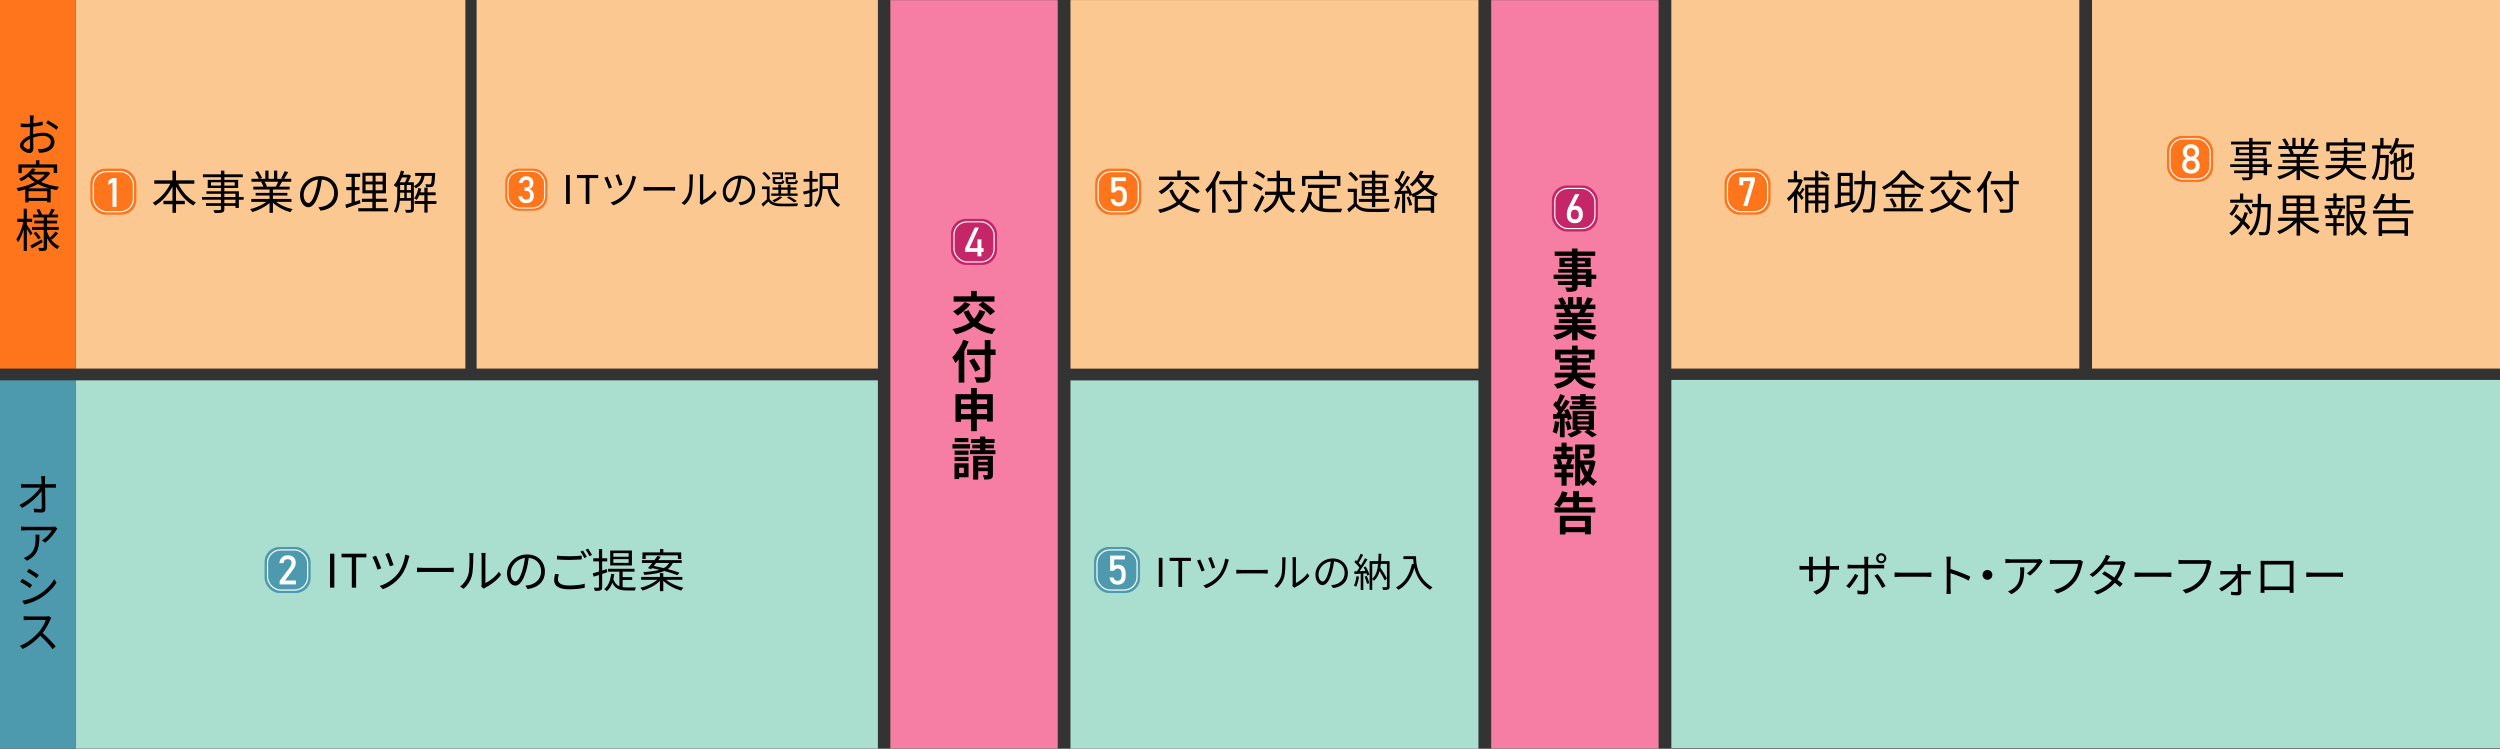 <?xml version="1.0" encoding="UTF-8"?>
<svg id="_レイヤー_1" data-name="レイヤー 1" xmlns="http://www.w3.org/2000/svg" viewBox="0 0 757.453 226.85">
  <rect x="0" y="0" width="757.453" height="226.85" fill="#333333" stroke="none"/>
  <defs>
    <style>
      .cls-1 {
        stroke-width: .327px;
      }

      .cls-1, .cls-2 {
        fill: none;
        stroke: #fff;
        stroke-miterlimit: 10;
      }

      .cls-3 {
        fill: #4d9aaf;
      }

      .cls-3, .cls-4, .cls-5, .cls-6, .cls-7, .cls-8, .cls-9, .cls-10 {
        stroke-width: 0px;
      }

      .cls-4 {
        fill: #000;
      }

      .cls-5 {
        fill: #f67ea4;
      }

      .cls-6 {
        fill: #c42668;
      }

      .cls-7 {
        fill: #fcc891;
      }

      .cls-8 {
        fill: #fe751c;
      }

      .cls-2 {
        stroke-width: .357px;
      }

      .cls-9 {
        fill: #aadecf;
      }

      .cls-10 {
        fill: #fff;
      }
    </style>
  </defs>
  <rect class="cls-9" x="22.902" y="115.24" width="243.085" height="111.59"/>
  <rect class="cls-7" x="22.902" width="118.102" height="111.671"/>
  <rect class="cls-3" y="115.24" width="22.902" height="111.59"/>
  <g>
    <path class="cls-4" d="M13.626,145.396c0,.322.014.77.028,1.316h2.129c.35,0,.882-.042,1.163-.084v1.148c-.336-.014-.798-.028-1.121-.028h-2.157c.028,2.045.07,4.735.084,6.443.014.714-.406,1.107-1.247,1.107-.7,0-1.499-.042-2.171-.084l-.098-1.135c.658.098,1.415.154,1.933.154.364,0,.49-.154.49-.532,0-1.079-.014-3.096-.042-4.917-1.135,1.611-3.502,3.796-5.925,5.099l-.798-.896c2.759-1.345,5.183-3.6,6.261-5.239h-4.482c-.476,0-.854.014-1.274.042v-1.163c.392.056.826.084,1.247.084h4.944c-.014-.546-.028-1.008-.042-1.316-.042-.519-.07-.841-.126-1.135h1.275c-.042.378-.07.756-.07,1.135Z"/>
    <path class="cls-4" d="M17.016,160.67c-.546.924-1.835,2.689-3.376,3.754l-.911-.729c1.247-.729,2.521-2.185,2.956-3.025h-7.732c-.504,0-1.009.028-1.541.07v-1.233c.477.056,1.037.112,1.541.112h7.816c.267,0,.757-.042.939-.084l.686.658c-.112.126-.28.322-.378.477ZM8.163,169.887l-.995-.827c.378-.126.854-.35,1.219-.602,2.115-1.303,2.396-3.222,2.396-5.491,0-.322-.014-.63-.056-.98h1.219c0,3.684-.322,6.177-3.782,7.9Z"/>
    <path class="cls-4" d="M9.732,177.191l-.644.967c-.672-.49-2.144-1.442-2.97-1.863l.616-.938c.812.448,2.409,1.415,2.998,1.835ZM11.301,180.441c2.255-1.288,4.034-3.054,5.141-4.973l.672,1.106c-1.176,1.835-3.067,3.586-5.239,4.875-1.373.799-3.25,1.442-4.51,1.695l-.63-1.121c1.499-.252,3.194-.799,4.566-1.583ZM11.749,174.208l-.658.953c-.658-.49-2.129-1.485-2.928-1.934l.616-.924c.812.448,2.368,1.484,2.97,1.904Z"/>
    <path class="cls-4" d="M15.209,187.802c-.476,1.177-1.345,2.787-2.297,4.006,1.429,1.205,3.096,2.97,3.979,4.034l-.953.826c-.911-1.19-2.367-2.773-3.74-4.048-1.471,1.583-3.306,3.082-5.323,3.992l-.854-.925c2.185-.84,4.188-2.479,5.603-4.034.924-1.051,1.905-2.675,2.255-3.81h-5.337c-.49,0-1.219.056-1.373.069v-1.219c.182.028.953.085,1.373.085h5.281c.448,0,.798-.042,1.022-.112l.687.532c-.084.112-.252.42-.322.603Z"/>
  </g>
  <g>
    <path class="cls-4" d="M53.977,55.667c1.163,2.395,3.18,4.623,5.379,5.687-.252.21-.616.616-.77.911-2.115-1.163-3.992-3.292-5.253-5.715v4.287h2.662v1.036h-2.662v2.605h-1.079v-2.605h-2.731v-1.036h2.731v-4.287c-1.289,2.423-3.18,4.539-5.239,5.729-.154-.252-.504-.644-.743-.84,2.129-1.106,4.161-3.376,5.337-5.771h-4.86v-1.037h5.505v-2.928h1.079v2.928h5.547v1.037h-4.903Z"/>
    <path class="cls-4" d="M73.818,60.514h-1.443v2.479h-1.037v-.63h-3.362v.967c0,.645-.196.882-.616,1.037-.434.154-1.163.168-2.325.168-.056-.266-.224-.645-.364-.882.84.028,1.681.014,1.919.014.266-.014.35-.098.35-.336v-.967h-4.524v-.798h4.524v-1.05h-5.729v-.827h5.729v-.98h-4.398v-.771h4.398v-.98h-4.006v-2.465h4.006v-.812h-5.463v-.854h5.463v-1.121h1.037v1.121h5.575v.854h-5.575v.812h4.174v2.465h-4.174v.98h4.398v1.751h1.443v.827ZM66.94,56.227v-1.008h-3.012v1.008h3.012ZM67.977,55.219v1.008h3.138v-1.008h-3.138ZM67.977,59.687h3.362v-.98h-3.362v.98ZM71.339,60.514h-3.362v1.05h3.362v-1.05Z"/>
    <path class="cls-4" d="M83.657,61.158c1.275,1.009,3.208,1.835,5.001,2.213-.238.224-.561.63-.701.924-1.877-.532-3.922-1.583-5.267-2.872v3.054h-1.022v-2.983c-1.345,1.219-3.39,2.227-5.225,2.759-.14-.266-.448-.658-.672-.882,1.737-.392,3.684-1.233,4.945-2.213h-4.581v-.882h5.533v-1.037h-4.216v-.798h4.216v-1.022h-4.917v-.854h3.054c-.126-.42-.406-.98-.687-1.401l.491-.098h-3.418v-.896h2.227c-.196-.56-.687-1.4-1.106-2.031l.882-.294c.476.63.98,1.499,1.191,2.059l-.715.266h1.723v-2.479h.966v2.479h1.667v-2.479h.98v2.479h1.695l-.519-.168c.364-.588.812-1.499,1.064-2.129l1.065.28c-.393.714-.841,1.485-1.233,2.017h2.171v.896h-2.802c-.28.532-.588,1.079-.868,1.499h3.18v.854h-5.071v1.022h4.384v.798h-4.384v1.037h5.617v.882h-4.651ZM80.169,55.064c.294.435.588,1.022.7,1.401l-.448.098h3.292l-.14-.042c.238-.406.519-.98.714-1.457h-4.118Z"/>
    <path class="cls-4" d="M97.139,63.847l-.658-1.037c.448-.042.882-.112,1.205-.182,1.793-.406,3.558-1.737,3.558-4.161,0-2.115-1.359-3.866-3.74-4.062-.182,1.303-.448,2.731-.84,4.034-.854,2.886-1.961,4.356-3.264,4.356-1.247,0-2.494-1.429-2.494-3.74,0-3.04,2.704-5.701,6.122-5.701,3.278,0,5.365,2.312,5.365,5.155,0,2.942-1.933,4.903-5.253,5.337ZM93.441,61.508c.658,0,1.401-.938,2.115-3.306.35-1.163.63-2.493.784-3.782-2.689.336-4.342,2.633-4.342,4.538,0,1.765.812,2.549,1.443,2.549Z"/>
    <path class="cls-4" d="M109.22,61.592c-1.499.504-3.096,1.05-4.342,1.457l-.238-1.05c.518-.154,1.163-.351,1.877-.588v-3.782h-1.583v-.966h1.583v-3.04h-1.737v-.98h4.342v.98h-1.611v3.04h1.401v.966h-1.401v3.474l1.527-.504.182.995ZM117.582,63.077v.952h-9.021v-.952h4.258v-1.919h-3.18v-.952h3.18v-1.639h-3.011v-6.233h7.116v6.233h-3.054v1.639h3.264v.952h-3.264v1.919h3.712ZM110.76,55.009h2.129v-1.765h-2.129v1.765ZM110.76,57.656h2.129v-1.779h-2.129v1.779ZM115.929,53.244h-2.143v1.765h2.143v-1.765ZM115.929,55.877h-2.143v1.779h2.143v-1.779Z"/>
    <path class="cls-4" d="M128.64,53.286c-.294,1.653-.966,2.998-2.689,3.782-.112-.224-.364-.533-.56-.701v6.976c0,.504-.112.798-.477.952-.35.154-.91.168-1.877.168-.042-.238-.196-.645-.336-.883.729.028,1.358.028,1.541.014.196-.014.266-.07.266-.252v-2.521h-3.361c-.126,1.303-.42,2.675-1.079,3.684-.14-.154-.533-.378-.743-.477.938-1.471,1.037-3.544,1.037-5.113v-2.549c-.098.14-.196.266-.294.378-.154-.168-.561-.49-.785-.63.995-1.064,1.765-2.718,2.185-4.426l.967.21c-.098.35-.21.7-.322,1.037h1.639l.154-.042.616.392c-.238.616-.56,1.331-.882,1.933h1.751v1.135c1.471-.645,2.031-1.751,2.297-3.068h-1.891v-.882h6.051s0,.266-.014.392c-.112,2.311-.224,3.208-.532,3.544-.182.224-.392.322-.756.35-.294.028-.869.014-1.443-.014-.028-.266-.112-.63-.238-.868.546.056,1.065.056,1.261.056.182.014.294,0,.392-.126.154-.182.28-.826.364-2.451h-2.241ZM121.804,53.762c-.224.519-.448,1.009-.701,1.457h1.611c.21-.42.448-.967.617-1.457h-1.527ZM121.23,58.917c0,.336,0,.714-.028,1.093h1.289v-1.639h-1.261v.546ZM121.23,57.586h1.261v-1.541h-1.261v1.541ZM123.247,57.586h1.26v-1.541h-1.26v1.541ZM124.507,60.009v-1.639h-1.26v1.639h1.26ZM132.225,61.788h-2.661v2.62h-.995v-2.62h-2.941v-.896h2.941v-1.723h-1.555c-.21.518-.462.994-.729,1.373-.168-.126-.574-.322-.812-.434.616-.798,1.037-1.947,1.289-3.138l.882.182c-.084.378-.182.756-.294,1.121h1.219v-1.429h.995v1.429h2.423v.896h-2.423v1.723h2.661v.896Z"/>
  </g>
  <g>
    <rect class="cls-8" x="27.368" y="51.093" width="13.949" height="13.949" rx="4.509" ry="4.509"/>
    <rect class="cls-2" x="28.264" y="51.99" width="12.155" height="12.155" rx="3.929" ry="3.929"/>
    <path class="cls-10" d="M35.305,53.927v8.727h-1.224v-7.395l-1.243.762v-1.266l1.243-.829h1.224Z"/>
  </g>
  <rect class="cls-8" width="22.902" height="111.671"/>
  <g>
    <path class="cls-4" d="M10.25,34.955c-.042.238-.07.616-.098.938-.014.322-.028.854-.056,1.457,1.009-.126,2.031-.322,2.815-.546l.028,1.093c-.799.196-1.863.378-2.872.49-.014.644-.028,1.303-.028,1.849v.462c1.037-.322,2.115-.49,3.012-.49,2.017,0,3.46,1.093,3.46,2.731,0,1.653-1.051,2.731-2.941,3.18-.603.14-1.219.168-1.695.182l-.392-1.106c.519,0,1.106,0,1.611-.098,1.205-.252,2.297-.882,2.297-2.143,0-1.163-1.051-1.793-2.354-1.793-1.036,0-1.989.196-2.983.532.028,1.163.056,2.381.056,2.983,0,1.275-.477,1.681-1.219,1.681-1.079,0-2.857-1.051-2.857-2.283,0-1.135,1.429-2.339,3.011-3.012v-.771c0-.56,0-1.19.014-1.793-.378.028-.729.042-1.022.042-.785,0-1.289-.028-1.751-.07l-.028-1.079c.756.098,1.247.112,1.751.112.322,0,.672-.014,1.064-.042,0-.714.014-1.289.014-1.541,0-.28-.028-.743-.07-.967h1.233ZM8.611,45.181c.322,0,.49-.21.49-.658,0-.504-.028-1.429-.042-2.438-1.106.532-1.947,1.317-1.947,1.933,0,.603.98,1.163,1.499,1.163ZM14.509,36.468c.98.504,2.479,1.443,3.138,2.003l-.561.882c-.687-.645-2.213-1.583-3.082-2.059l.504-.827Z"/>
    <path class="cls-4" d="M15.223,52.443c-.672,1.037-1.639,1.933-2.76,2.689,1.569.728,3.46,1.219,5.435,1.471-.238.252-.518.687-.658.995-.645-.098-1.275-.224-1.891-.378v4.09h-1.051v-.448h-5.659v.462h-.995v-3.964c-.714.224-1.429.406-2.129.56-.098-.266-.322-.686-.518-.91,1.877-.336,3.852-.967,5.533-1.835-.714-.477-1.358-1.022-1.891-1.639-.63.504-1.359.967-2.186,1.373-.154-.238-.462-.575-.7-.743,1.919-.854,3.278-2.073,3.978-3.151l1.121.21c-.196.28-.406.56-.644.826h4.132l.182-.042.701.435ZM6.58,52.429h-.995v-2.62h5.309v-1.247h1.051v1.247h5.365v2.62h-1.037v-1.653H6.58v1.653ZM14.775,57.065c-1.191-.336-2.297-.771-3.292-1.317-.924.518-1.919.953-2.941,1.317h6.233ZM14.298,59.965v-2.031h-5.659v2.031h5.659ZM9.368,52.933c.546.644,1.275,1.205,2.129,1.695.84-.518,1.569-1.106,2.129-1.751h-4.216l-.042.056Z"/>
    <path class="cls-4" d="M9.242,71.373c-.196-.448-.687-1.316-1.106-2.017v6.668h-.953v-6.542c-.462,1.527-1.064,2.998-1.709,3.908-.112-.266-.364-.658-.532-.896.869-1.163,1.723-3.348,2.129-5.253h-1.849v-.966h1.961v-3.025h.953v3.025h1.597v.966h-1.597v.883c.392.518,1.443,2.101,1.681,2.479l-.574.77ZM12.926,73.39c-1.121.659-2.311,1.345-3.264,1.877l-.49-.868c.882-.448,2.199-1.163,3.474-1.863l.28.854ZM15.265,72.27c.7,1.051,1.639,1.877,2.773,2.339-.21.196-.519.574-.672.84-1.317-.658-2.354-1.835-3.11-3.278v2.704c0,.561-.112.84-.476,1.009-.364.168-.995.182-1.863.182-.042-.266-.154-.701-.294-.953.616.014,1.219.014,1.401,0,.182,0,.224-.056.224-.238v-5.239h-3.53v-.882h3.53v-1.079h-2.83v-.812h2.83v-.995h-3.236v-.854h1.751c-.154-.434-.448-.995-.7-1.443l.812-.266c.336.49.701,1.177.841,1.611l-.252.098h2.438l-.126-.042c.28-.476.63-1.232.812-1.737l1.022.294c-.294.519-.603,1.065-.869,1.485h1.849v.854h-3.334v.995h3.026v.812h-3.026v1.079h3.53v.882h-3.53v.561c.21.658.504,1.26.841,1.821.56-.504,1.302-1.303,1.723-1.877l.798.56c-.574.687-1.331,1.401-1.905,1.905l-.448-.336ZM10.894,70.197c.546.546,1.163,1.303,1.443,1.807l-.756.532c-.266-.518-.869-1.303-1.401-1.877l.714-.462Z"/>
  </g>
  <g>
    <path class="cls-4" d="M99.995,167.762h1.303v10.281h-1.303v-10.281Z"/>
    <path class="cls-4" d="M106.59,168.869h-3.11v-1.107h7.522v1.107h-3.109v9.174h-1.303v-9.174Z"/>
    <path class="cls-4" d="M115.509,172.189l-1.107.406c-.266-.869-1.232-3.236-1.569-3.838l1.107-.406c.364.785,1.247,2.927,1.569,3.838ZM123.815,169.205c-.42,1.737-1.176,3.74-2.325,5.252-1.443,1.905-3.516,3.348-5.491,4.049l-.967-.98c2.003-.589,4.09-1.934,5.505-3.727,1.107-1.415,1.961-3.656,2.241-5.757l1.289.364c-.098.238-.196.574-.252.798ZM119.235,171.194l-1.093.378c-.224-.798-1.022-2.969-1.373-3.697l1.078-.364c.309.672,1.149,2.899,1.387,3.684Z"/>
    <path class="cls-4" d="M128.29,172.048h7.676c.701,0,1.205-.042,1.513-.07v1.373c-.28-.014-.869-.07-1.499-.07h-7.69c-.771,0-1.513.028-1.947.07v-1.373c.42.028,1.163.07,1.947.07Z"/>
    <path class="cls-4" d="M141.842,174.234c.406-1.275.42-4.076.42-5.631,0-.42-.042-.729-.098-1.023h1.289c-.014.168-.07.588-.07,1.009,0,1.555-.056,4.552-.435,5.953-.42,1.499-1.316,2.872-2.493,3.853l-1.051-.715c1.177-.84,2.017-2.087,2.438-3.445ZM145.918,176.965v-8.391c0-.532-.07-.938-.084-1.037h1.289c-.014.098-.056.504-.056,1.037v8.082c1.289-.588,3.012-1.863,4.09-3.445l.658.952c-1.205,1.639-3.151,3.082-4.776,3.88-.224.126-.378.238-.476.322l-.743-.616c.056-.224.098-.504.098-.784Z"/>
    <path class="cls-4" d="M159.848,178.478l-.658-1.037c.448-.042.882-.111,1.205-.182,1.793-.406,3.558-1.737,3.558-4.16,0-2.115-1.359-3.866-3.74-4.062-.182,1.303-.448,2.731-.84,4.034-.854,2.886-1.961,4.356-3.264,4.356-1.247,0-2.494-1.429-2.494-3.74,0-3.039,2.704-5.701,6.122-5.701,3.278,0,5.365,2.312,5.365,5.155,0,2.941-1.933,4.902-5.253,5.337ZM156.15,176.138c.658,0,1.401-.938,2.115-3.306.35-1.162.63-2.493.784-3.781-2.689.336-4.342,2.633-4.342,4.538,0,1.765.812,2.549,1.443,2.549Z"/>
    <path class="cls-4" d="M169.044,175.592c0,1.079,1.079,1.807,3.32,1.807,1.933,0,3.74-.21,4.791-.546l.014,1.205c-.995.279-2.773.49-4.777.49-2.843,0-4.496-.938-4.496-2.704,0-.729.154-1.387.294-1.947l1.135.112c-.182.547-.28,1.064-.28,1.583ZM172.462,168.533c1.345,0,2.773-.084,3.782-.196v1.148c-.952.07-2.479.168-3.768.168-1.415,0-2.605-.056-3.712-.154v-1.135c1.009.112,2.297.168,3.698.168ZM177.785,168.729l-.756.35c-.28-.574-.756-1.429-1.149-1.961l.757-.322c.35.504.854,1.373,1.148,1.933ZM179.368,168.155l-.771.336c-.294-.602-.756-1.401-1.163-1.933l.742-.322c.378.519.911,1.401,1.191,1.919Z"/>
    <path class="cls-4" d="M183.983,173.379c-.504.182-1.022.336-1.541.518v3.923c0,.574-.126.84-.476,1.008-.322.169-.854.211-1.737.196-.042-.252-.168-.672-.309-.966.603.014,1.163.014,1.317.014.168,0,.238-.056.238-.267v-3.6c-.574.196-1.121.364-1.625.519l-.252-1.009c.518-.126,1.163-.322,1.877-.546v-3.068h-1.723v-.966h1.723v-2.788h.966v2.788h1.541v.966h-1.541v2.759l1.415-.435.126.953ZM188.648,177.904c.406.056.854.084,1.316.084.336,0,2.228,0,2.704-.014-.14.224-.266.658-.308.924h-2.438c-2.017,0-3.488-.378-4.398-2.339-.378,1.051-.939,1.905-1.667,2.563-.168-.168-.561-.49-.785-.631,1.247-.98,1.863-2.549,2.087-4.622l.952.112c-.07.518-.154,1.022-.266,1.484.393,1.19,1.023,1.835,1.821,2.171v-4.426h-3.418v-.883h7.999v.883h-3.6v1.639h2.899v.854h-2.899v2.199ZM191.463,171.334h-6.583v-4.539h6.583v4.539ZM190.469,167.58h-4.636v1.107h4.636v-1.107ZM190.469,169.415h-4.636v1.121h4.636v-1.121Z"/>
    <path class="cls-4" d="M201.849,175.676c1.275,1.079,3.32,1.989,5.197,2.396-.224.21-.518.603-.672.868-1.947-.532-4.077-1.639-5.407-2.983v3.138h-1.022v-3.082c-1.303,1.303-3.362,2.396-5.281,2.914-.14-.252-.435-.658-.659-.841,1.863-.42,3.895-1.345,5.127-2.409h-4.86v-.868h5.673v-1.163h1.022v1.163h5.771v.868h-4.889ZM196.316,172.132c.392-.434.84-.994,1.303-1.568h-3.124v-.854h3.782c.35-.448.672-.896.953-1.289l.966.28c-.224.322-.476.659-.742,1.009h7.088v.854h-2.689c-.35.742-.841,1.358-1.541,1.862,1.359.351,2.633.743,3.558,1.079l-.63.756c-.953-.392-2.409-.84-3.964-1.261-1.373.617-3.306.981-6.065,1.177-.042-.224-.21-.616-.336-.826,2.171-.14,3.768-.364,4.945-.714-.771-.196-1.541-.364-2.27-.519l-.266.322-.966-.309ZM195.63,169.373h-.98v-2.003h5.309v-1.037h1.022v1.037h5.407v2.003h-.995v-1.121h-9.763v1.121ZM198.796,170.564c-.238.308-.477.616-.701.896.938.182,1.989.406,3.026.658.771-.406,1.261-.925,1.597-1.555h-3.922Z"/>
  </g>
  <g>
    <rect class="cls-3" x="80.165" y="165.724" width="13.949" height="13.949" rx="4.509" ry="4.509"/>
    <rect class="cls-2" x="81.062" y="166.621" width="12.155" height="12.155" rx="3.929" ry="3.929"/>
    <path class="cls-10" d="M84.732,177.061v-1.062l3.043-4.058c.176-.231.313-.472.412-.72.098-.248.147-.482.147-.702v-.012c0-.348-.102-.618-.306-.81-.204-.192-.494-.288-.871-.288-.352,0-.639.105-.861.315-.222.21-.357.507-.405.891v.006h-1.267v-.006c.108-.752.382-1.335.822-1.75.44-.414,1.006-.621,1.699-.621.784,0,1.39.198,1.818.594s.643.956.643,1.681v.006c0,.308-.064.631-.192.969-.128.339-.306.661-.534.97l-2.527,3.433h3.301v1.165h-4.922Z"/>
  </g>
  <rect class="cls-5" x="269.75" y=".04" width="50.725" height="226.79"/>
  <rect class="cls-9" x="324.334" y="115.26" width="123.607" height="111.59"/>
  <rect class="cls-7" x="324.334" y=".02" width="123.607" height="111.671"/>
  <g>
    <path class="cls-4" d="M360.344,57.656c-.546,1.429-1.317,2.592-2.283,3.544,1.442,1.149,3.333,1.919,5.645,2.297-.238.224-.546.7-.687.98-2.367-.448-4.286-1.303-5.771-2.549-1.541,1.219-3.474,2.031-5.743,2.605-.098-.252-.434-.742-.658-.98,2.269-.476,4.174-1.219,5.631-2.354-.911-.966-1.639-2.115-2.185-3.474l.995-.308c.462,1.19,1.134,2.213,1.989,3.082.854-.854,1.527-1.891,1.989-3.152l1.079.308ZM355.778,55.359c-.967,1.331-2.536,2.647-3.88,3.488-.196-.224-.588-.645-.854-.827,1.373-.728,2.83-1.891,3.684-3.067l1.051.406ZM363.356,54.518h-12.201v-1.008h5.547v-1.835h1.037v1.835h5.617v1.008ZM359.727,54.897c1.317.882,2.956,2.171,3.754,3.096l-.911.714c-.742-.911-2.339-2.255-3.67-3.18l.826-.63Z"/>
    <path class="cls-4" d="M369.764,52.109c-.42,1.051-.911,2.087-1.485,3.054v9.287h-1.037v-7.676c-.448.63-.938,1.205-1.415,1.695-.126-.238-.448-.784-.645-1.022,1.429-1.359,2.759-3.488,3.558-5.659l1.023.322ZM377.916,55.835h-1.779v7.228c0,.784-.225,1.106-.743,1.261-.546.168-1.485.182-2.998.168-.056-.266-.252-.743-.406-1.022,1.177.042,2.325.042,2.662.028.308-.028.434-.112.434-.434v-7.228h-5.645v-1.037h5.645v-2.941h1.051v2.941h1.779v1.037ZM372.355,61.214c-.42-.869-1.317-2.367-2.031-3.488l.896-.42c.729,1.079,1.653,2.536,2.101,3.39l-.966.518Z"/>
    <path class="cls-4" d="M382.068,57.824c-.546-.477-1.639-1.107-2.549-1.485l.574-.785c.883.351,2.003.938,2.563,1.401l-.588.869ZM383.105,59.743c-.672,1.485-1.555,3.222-2.297,4.539l-.896-.659c.687-1.092,1.667-2.927,2.396-4.524l.798.645ZM382.741,54.14c-.518-.49-1.597-1.163-2.479-1.569l.56-.756c.882.378,1.989.995,2.521,1.499l-.603.827ZM388.471,59.043c.686,2.171,2.002,3.81,3.991,4.58-.237.196-.574.603-.714.883-2.088-.896-3.432-2.676-4.188-5.071-.42,1.933-1.499,3.726-4.118,5.071-.182-.21-.561-.575-.812-.743,2.563-1.274,3.558-2.927,3.936-4.72h-3.292v-.967h3.446c.056-.532.07-1.079.07-1.625v-1.555h-2.759v-.966h2.759v-2.213h1.022v2.213h3.376v4.146h1.162v.967h-3.879ZM387.811,56.465c0,.532-.015,1.079-.056,1.611h2.423v-3.18h-2.367v1.569Z"/>
    <path class="cls-4" d="M400.816,63.091c.687.126,1.457.168,2.27.168.504,0,2.914,0,3.586-.014-.168.252-.351.742-.393,1.05h-3.25c-2.898,0-4.986-.504-6.262-2.872-.49,1.289-1.176,2.325-2.086,3.124-.168-.182-.604-.546-.855-.701,1.555-1.205,2.312-3.193,2.62-5.701l1.064.098c-.084.659-.196,1.275-.337,1.863.533,1.471,1.43,2.269,2.578,2.703v-5.869h-3.475v-.98h8.111v.98h-3.572v2.325h4.146v.967h-4.146v2.857ZM395.508,56.325h-1.023v-3.025h5.254v-1.597h1.078v1.597h5.295v3.025h-1.064v-2.045h-9.539v2.045Z"/>
    <path class="cls-4" d="M411.104,61.676c.658,1.037,1.892,1.513,3.53,1.569,1.541.07,4.762.028,6.443-.084-.127.238-.295.714-.336,1.022-1.569.07-4.525.098-6.094.028-1.835-.07-3.096-.56-3.965-1.653-.615.603-1.26,1.19-1.946,1.793l-.546-.995c.588-.434,1.303-1.022,1.933-1.611v-3.586h-1.779v-.98h2.76v4.497ZM410.683,54.966c-.42-.7-1.357-1.667-2.213-2.339l.799-.588c.854.644,1.82,1.597,2.255,2.283l-.841.644ZM415.671,61.158h-3.978v-.882h3.978v-.98h-3.096v-4.524h3.096v-.953h-3.769v-.882h3.769v-1.233h1.009v1.233h3.964v.882h-3.964v.953h3.235v4.524h-3.235v.98h4.174v.882h-4.174v1.597h-1.009v-1.597ZM413.527,56.662h2.144v-1.121h-2.144v1.121ZM415.671,58.51v-1.121h-2.144v1.121h2.144ZM416.68,55.541v1.121h2.24v-1.121h-2.24ZM418.92,57.39h-2.24v1.121h2.24v-1.121Z"/>
    <path class="cls-4" d="M424.208,59.799c-.196,1.316-.532,2.661-.995,3.558-.168-.126-.588-.322-.812-.392.463-.854.757-2.101.911-3.334l.896.168ZM434.573,53.37c-.504,1.345-1.274,2.507-2.199,3.474,1.009.798,2.171,1.442,3.334,1.849-.224.196-.532.574-.687.841-1.162-.462-2.311-1.163-3.334-2.017-.84.742-1.765,1.373-2.73,1.849h5.561v5.113h-1.023v-.672h-3.907v.687h-.967v-4.958c-.168.07-.351.154-.519.224-.098-.168-.266-.435-.447-.63l-.574.266c-.057-.224-.141-.49-.253-.785l-1.093.07v5.827h-.924v-5.771c-.799.042-1.555.084-2.199.126l-.084-.925.924-.042c.295-.378.617-.826.925-1.289-.435-.616-1.163-1.401-1.808-1.975l.533-.687c.14.112.266.238.406.364.477-.784.967-1.835,1.26-2.605l.911.364c-.477.924-1.064,2.031-1.583,2.815.309.308.588.63.812.911.547-.869,1.051-1.765,1.414-2.507l.883.392c-.798,1.331-1.863,2.97-2.787,4.174l2.059-.084c-.195-.434-.42-.882-.645-1.261l.729-.294c.505.812,1.01,1.849,1.233,2.577,1.134-.462,2.241-1.106,3.18-1.933-.603-.574-1.135-1.219-1.583-1.891-.448.546-.953,1.065-1.527,1.541-.168-.21-.49-.518-.714-.658,1.541-1.205,2.605-2.844,3.138-4.146l1.022.168c-.168.378-.378.784-.603,1.176h3.04l.196-.042.63.364ZM426.953,59.533c.379.798.756,1.863.896,2.549l-.799.266c-.14-.701-.49-1.751-.854-2.563l.756-.252ZM429.587,60.261v2.647h3.907v-2.647h-3.907ZM429.978,54.196c.435.714,1.009,1.4,1.668,2.031.644-.672,1.189-1.415,1.596-2.255h-3.109l-.154.224Z"/>
  </g>
  <g>
    <rect class="cls-8" x="331.816" y="51.093" width="13.949" height="13.949" rx="4.509" ry="4.509"/>
    <rect class="cls-2" x="332.713" y="51.99" width="12.155" height="12.155" rx="3.929" ry="3.929"/>
    <path class="cls-10" d="M338.952,62.522c-.664,0-1.209-.191-1.635-.573-.426-.382-.693-.921-.801-1.617v-.006h1.224v.006c.044.32.172.569.384.747.212.178.488.267.828.267.392,0,.695-.131.91-.393.214-.262.321-.631.321-1.107v-.732c0-.476-.107-.844-.321-1.104-.214-.26-.518-.39-.91-.39-.212,0-.416.06-.612.18-.196.12-.368.289-.517.504h-1.116v-4.598h4.448v1.165h-3.223v1.962c.152-.124.322-.22.51-.288.188-.068.38-.102.576-.102.76,0,1.348.233,1.765.7.416.466.624,1.123.624,1.971v.732c0,.853-.214,1.512-.642,1.978-.428.466-1.033.699-1.813.699Z"/>
  </g>
  <rect class="cls-7" x="144.406" width="121.581" height="111.671"/>
  <g>
    <path class="cls-4" d="M171.516,53.007h1.116v8.803h-1.116v-8.803Z"/>
    <path class="cls-4" d="M177.467,53.955h-2.663v-.948h6.441v.948h-2.663v7.855h-1.116v-7.855Z"/>
    <path class="cls-4" d="M185.412,56.797l-.948.348c-.228-.744-1.055-2.771-1.343-3.286l.948-.348c.312.671,1.067,2.506,1.343,3.286ZM192.523,54.242c-.36,1.487-1.007,3.202-1.991,4.498-1.235,1.631-3.01,2.866-4.702,3.466l-.828-.84c1.715-.503,3.502-1.655,4.714-3.19.947-1.211,1.679-3.13,1.919-4.93l1.103.312c-.084.204-.168.492-.216.684ZM188.601,55.945l-.936.324c-.192-.684-.875-2.542-1.175-3.166l.924-.312c.264.576.983,2.482,1.187,3.154Z"/>
    <path class="cls-4" d="M196.667,56.677h6.572c.6,0,1.031-.036,1.295-.06v1.176c-.24-.012-.744-.06-1.284-.06h-6.584c-.66,0-1.295.024-1.667.06v-1.176c.36.024.996.06,1.667.06Z"/>
    <path class="cls-4" d="M208.583,58.548c.348-1.091.36-3.49.36-4.821,0-.36-.036-.624-.084-.875h1.104c-.012.144-.06.503-.06.863,0,1.332-.048,3.898-.372,5.097-.359,1.284-1.127,2.459-2.135,3.298l-.899-.612c1.007-.719,1.727-1.787,2.087-2.95ZM212.074,60.887v-7.184c0-.456-.06-.804-.072-.888h1.104c-.012.084-.048.432-.048.888v6.92c1.104-.503,2.579-1.595,3.502-2.95l.563.815c-1.031,1.403-2.698,2.639-4.089,3.322-.192.108-.324.204-.408.276l-.636-.528c.048-.192.084-.432.084-.671Z"/>
    <path class="cls-4" d="M224.314,62.182l-.564-.887c.384-.036.756-.096,1.032-.156,1.535-.348,3.046-1.487,3.046-3.562,0-1.811-1.164-3.31-3.203-3.478-.156,1.116-.384,2.339-.719,3.454-.732,2.471-1.679,3.73-2.794,3.73-1.067,0-2.135-1.223-2.135-3.202,0-2.603,2.314-4.881,5.241-4.881,2.807,0,4.594,1.979,4.594,4.414,0,2.519-1.655,4.198-4.498,4.569ZM221.147,60.179c.564,0,1.2-.803,1.811-2.83.3-.996.54-2.135.672-3.238-2.303.288-3.718,2.255-3.718,3.886,0,1.511.696,2.183,1.235,2.183Z"/>
    <path class="cls-4" d="M233.172,60.323c.563.899,1.631,1.308,3.034,1.367,1.355.06,4.149.024,5.613-.072-.108.192-.252.588-.288.839-1.355.06-3.946.084-5.301.036-1.583-.06-2.674-.492-3.418-1.439-.504.527-1.043,1.031-1.619,1.559l-.468-.828c.503-.372,1.091-.875,1.619-1.379v-3.094h-1.475v-.839h2.303v3.85ZM232.704,54.554c-.312-.6-1.08-1.451-1.775-2.039l.684-.456c.708.563,1.5,1.391,1.835,1.991l-.743.504ZM241.651,59.328h-7.976v-.696h2.159v-1.14h-1.775v-.684h1.775v-.863h.828v.863h1.967v-.863h.851v.863h1.799v.684h-1.799v1.14h2.171v.696ZM236.47,52.863h-2.566v-.624h3.322v2.027h-2.363v.624c0,.216.06.264.444.264h1.295c.288,0,.348-.072.384-.6.156.12.444.216.66.251-.084.78-.312.984-.923.984h-1.487c-.887,0-1.115-.18-1.115-.9v-1.247h2.351v-.78ZM237.022,59.735c-.612.576-1.571,1.163-2.363,1.547-.144-.156-.468-.444-.66-.563.816-.324,1.703-.78,2.231-1.259l.792.276ZM236.662,58.632h1.967v-1.14h-1.967v1.14ZM240.332,52.863h-2.53v-.624h3.322v2.027h-2.338v.612c0,.228.072.276.468.276h1.427c.288,0,.348-.072.384-.636.156.108.443.204.66.252-.084.803-.312,1.02-.948,1.02h-1.607c-.888,0-1.14-.18-1.14-.9v-1.247h2.303v-.78ZM240.608,61.306c-.503-.443-1.367-1.007-2.195-1.427l.636-.396c.875.42,1.859.996,2.423,1.439l-.864.384Z"/>
    <path class="cls-4" d="M246.12,58.284v3.358c0,.528-.132.78-.468.923-.324.132-.852.156-1.775.156-.024-.228-.144-.6-.264-.815.636.024,1.224.012,1.403,0,.168-.012.252-.06.252-.252v-3.154l-1.715.432-.228-.875c.552-.108,1.211-.264,1.943-.432v-2.591h-1.787v-.828h1.787v-2.422h.852v2.422h1.631v.828h-1.631v2.387l1.631-.384.084.815-1.715.432ZM251.588,57.265c.48,2.123,1.416,3.922,2.975,4.713-.204.168-.48.528-.624.768-1.727-.983-2.71-2.986-3.227-5.481h-1.499c-.072,1.811-.42,3.994-1.835,5.457-.144-.168-.492-.492-.684-.6,1.511-1.56,1.655-3.826,1.655-5.601v-4.066h5.553v4.81h-2.315ZM249.226,53.295v3.118h3.802v-3.118h-3.802Z"/>
  </g>
  <g>
    <rect class="cls-8" x="153.079" y="51.093" width="12.758" height="12.758" rx="4.124" ry="4.124"/>
    <rect class="cls-1" x="153.899" y="51.914" width="11.118" height="11.118" rx="3.594" ry="3.594"/>
    <path class="cls-10" d="M159.442,61.545c-.45,0-.845-.081-1.183-.244s-.61-.397-.815-.705-.336-.681-.395-1.12h1.142c.051.344.187.596.406.755.22.159.501.239.846.239.37,0,.657-.1.862-.297s.308-.476.308-.835v-.241c0-.398-.097-.707-.291-.925-.194-.218-.469-.327-.824-.327h-.565v-1.064h.565c.315,0,.557-.094.728-.28.17-.187.255-.45.255-.79v-.247c0-.315-.091-.559-.272-.73s-.438-.258-.771-.258c-.282,0-.521.079-.717.238s-.33.411-.403.755h-1.136c.113-.658.367-1.168.76-1.528.393-.36.892-.541,1.496-.541.688,0,1.22.182,1.597.544s.565.872.565,1.531v.132c0,.398-.108.746-.324,1.04-.216.295-.521.512-.917.65.436.092.773.305,1.013.64.239.335.359.761.359,1.276v.132c0,.699-.2,1.241-.598,1.625-.399.385-.963.576-1.691.576Z"/>
  </g>
  <g>
    <path class="cls-4" d="M351.091,169.013h1.116v8.803h-1.116v-8.803Z"/>
    <path class="cls-4" d="M357.042,169.96h-2.663v-.948h6.44v.948h-2.662v7.855h-1.116v-7.855Z"/>
    <path class="cls-4" d="M364.986,172.803l-.948.348c-.228-.744-1.055-2.771-1.343-3.287l.948-.348c.312.671,1.067,2.506,1.343,3.287ZM372.098,170.248c-.36,1.488-1.007,3.203-1.991,4.498-1.235,1.631-3.01,2.866-4.702,3.467l-.828-.84c1.715-.504,3.502-1.655,4.713-3.19.948-1.211,1.679-3.13,1.919-4.93l1.104.312c-.084.204-.168.492-.216.684ZM368.176,171.952l-.936.323c-.192-.684-.875-2.542-1.175-3.166l.923-.312c.264.576.984,2.483,1.188,3.155Z"/>
    <path class="cls-4" d="M376.242,172.683h6.572c.6,0,1.031-.036,1.295-.061v1.176c-.24-.012-.744-.06-1.284-.06h-6.584c-.66,0-1.295.023-1.667.06v-1.176c.36.024.996.061,1.667.061Z"/>
    <path class="cls-4" d="M388.158,174.554c.348-1.092.36-3.49.36-4.822,0-.36-.036-.624-.084-.875h1.104c-.013.144-.06.503-.06.863,0,1.332-.049,3.898-.373,5.098-.359,1.283-1.127,2.459-2.134,3.298l-.899-.611c1.007-.72,1.727-1.787,2.086-2.95ZM391.648,176.893v-7.185c0-.456-.06-.804-.072-.888h1.104c-.012.084-.047.432-.047.888v6.92c1.104-.503,2.578-1.595,3.502-2.95l.562.815c-1.031,1.403-2.697,2.639-4.089,3.322-.192.108-.323.204-.407.276l-.637-.528c.049-.191.084-.432.084-.671Z"/>
    <path class="cls-4" d="M403.889,178.188l-.564-.888c.385-.036.756-.096,1.032-.156,1.535-.348,3.046-1.486,3.046-3.562,0-1.812-1.163-3.311-3.202-3.479-.155,1.116-.384,2.339-.72,3.454-.731,2.471-1.679,3.73-2.794,3.73-1.067,0-2.136-1.224-2.136-3.202,0-2.603,2.315-4.882,5.242-4.882,2.807,0,4.594,1.979,4.594,4.414,0,2.519-1.656,4.197-4.498,4.569ZM400.723,176.185c.563,0,1.199-.804,1.811-2.83.3-.996.54-2.135.672-3.239-2.303.288-3.719,2.255-3.719,3.886,0,1.511.696,2.183,1.236,2.183Z"/>
    <path class="cls-4" d="M411.751,174.722c-.168,1.127-.456,2.278-.852,3.046-.144-.107-.504-.275-.696-.336.396-.731.648-1.799.78-2.854l.768.145ZM413.766,171.652c.492.768.972,1.799,1.127,2.446l-.671.3c-.048-.204-.12-.443-.216-.695l-.947.06v4.989h-.792v-4.941c-.684.036-1.331.072-1.883.108l-.072-.792.792-.036c.252-.323.527-.707.791-1.103-.371-.528-.995-1.2-1.547-1.692l.455-.587c.121.096.229.204.349.312.407-.671.827-1.571,1.079-2.23l.779.312c-.407.792-.911,1.739-1.355,2.411.265.264.504.541.696.78.468-.744.899-1.511,1.212-2.147l.755.336c-.684,1.139-1.595,2.542-2.387,3.575l1.775-.072c-.168-.372-.36-.756-.563-1.079l.623-.252ZM414.101,174.494c.324.684.648,1.596.768,2.184l-.684.228c-.12-.6-.42-1.499-.731-2.195l.647-.216ZM421.021,177.72c0,.468-.096.731-.396.863-.323.145-.827.156-1.571.156-.035-.228-.156-.611-.275-.828.551.024,1.067.013,1.234.013.156,0,.205-.048.205-.216v-6.861h-1.848c-.035.384-.084.756-.144,1.127.743,1.092,1.571,2.447,1.979,3.322l-.659.563c-.336-.743-.947-1.835-1.56-2.806-.323,1.187-.852,2.183-1.715,2.914-.108-.156-.323-.384-.516-.516v3.262h-.792v-8.695h2.639c.049-.719.061-1.463.072-2.243h.84c-.012.78-.037,1.523-.084,2.243h2.59v7.7ZM415.757,175.345c1.163-1.007,1.606-2.603,1.787-4.498h-1.787v4.498Z"/>
    <path class="cls-4" d="M429.027,168.509c0,2.123.276,6.645,4.979,9.438-.205.145-.564.528-.721.744-2.949-1.787-4.221-4.414-4.761-6.681-.888,3.106-2.399,5.289-4.786,6.692-.168-.18-.562-.552-.803-.708,2.65-1.379,4.125-3.789,4.857-7.148l.527.084c-.084-.552-.132-1.08-.156-1.535h-2.95v-.887h3.813Z"/>
  </g>
  <g>
    <rect class="cls-3" x="331.463" y="165.724" width="13.949" height="13.949" rx="4.509" ry="4.509"/>
    <rect class="cls-2" x="332.359" y="166.621" width="12.155" height="12.155" rx="3.929" ry="3.929"/>
    <path class="cls-10" d="M338.6,177.151c-.664,0-1.209-.191-1.635-.573s-.693-.921-.801-1.617v-.007h1.224v.007c.044.319.172.569.384.747s.488.267.828.267c.392,0,.695-.131.91-.393.214-.263.321-.632.321-1.107v-.732c0-.477-.107-.844-.321-1.104-.214-.26-.518-.39-.91-.39-.212,0-.416.06-.612.18-.196.12-.368.288-.517.504h-1.116v-4.597h4.448v1.165h-3.223v1.962c.152-.123.322-.22.51-.288.188-.067.38-.102.576-.102.76,0,1.348.233,1.765.699.416.466.624,1.123.624,1.972v.732c0,.853-.214,1.512-.642,1.978-.428.466-1.033.699-1.813.699Z"/>
  </g>
  <rect class="cls-5" x="451.798" y=".04" width="50.725" height="226.79"/>
  <rect class="cls-7" x="506.382" width="123.607" height="111.671"/>
  <g>
    <path class="cls-4" d="M546.754,57.348c-.364.519-.771,1.093-1.106,1.513.364.448.7.868.826,1.05l-.616.7c-.267-.434-.854-1.247-1.345-1.905v5.785h-.967v-5.155c-.532.645-1.078,1.219-1.611,1.667-.098-.252-.378-.729-.532-.883,1.359-1.078,2.788-2.956,3.586-4.846h-3.277v-.953h1.793v-2.578h.967v2.578h.98l.182-.042.561.35c-.364,1.079-.896,2.143-1.499,3.11.154.154.322.364.519.588.308-.448.687-1.022.896-1.457l.645.476ZM550.928,54.658v1.317h3.04v7.41c0,.49-.099.77-.406.938-.322.154-.812.168-1.527.168-.056-.252-.21-.672-.336-.911.519.014.952.014,1.106,0,.154,0,.196-.042.196-.196v-1.793h-2.073v2.83h-.994v-2.83h-2.031v2.885h-.967v-8.502h2.998v-1.317h-3.446v-.938h3.446v-2.017h.994v2.017h3.348v.938h-3.348ZM547.902,56.857v1.499h2.031v-1.499h-2.031ZM549.933,60.738v-1.541h-2.031v1.541h2.031ZM550.928,56.857v1.499h2.073v-1.499h-2.073ZM553.001,60.738v-1.541h-2.073v1.541h2.073ZM553.463,53.692c-.42-.392-1.274-.953-1.975-1.303l.546-.561c.715.309,1.583.841,2.003,1.233l-.574.63Z"/>
    <path class="cls-4" d="M562.196,61.676c-2.186.518-4.538,1.064-6.205,1.443l-.183-1.051.995-.196v-9.497h4.552v8.531l.771-.168.07.938ZM557.756,53.328v2.045h2.619v-2.045h-2.619ZM560.375,56.311h-2.619v2.017h2.619v-2.017ZM557.756,61.676c.812-.168,1.695-.364,2.619-.561v-1.849h-2.619v2.41ZM568.262,54.855s-.014.392-.014.518c-.141,5.869-.28,7.858-.743,8.475-.266.364-.56.477-1.008.532-.421.042-1.177.014-1.92-.014-.027-.308-.126-.729-.308-.995.799.056,1.526.056,1.821.056.237.014.392-.028.518-.21.351-.42.505-2.269.631-7.368h-2.186c-.21,3.642-.98,6.793-3.81,8.67-.154-.252-.49-.616-.757-.771,2.661-1.667,3.362-4.552,3.558-7.9h-2.227v-.995h2.269c.042-1.022.042-2.073.042-3.152h1.009c0,1.079,0,2.129-.042,3.152h3.166Z"/>
    <path class="cls-4" d="M577.106,63.105h5.478v.924h-11.879v-.924h5.323v-3.46h-4.692v-.911h4.692v-1.877h-2.886v-.798c-.729.532-1.513,1.037-2.312,1.457-.111-.238-.406-.603-.63-.812,2.409-1.219,4.706-3.278,5.799-5.029h1.037c1.484,2.003,3.907,3.88,6.079,4.847-.252.266-.505.616-.673.924-.771-.392-1.568-.896-2.339-1.457v.868h-2.998v1.877h4.805v.911h-4.805v3.46ZM573.339,60.023c.574.77,1.135,1.807,1.33,2.507l-.896.392c-.182-.7-.728-1.779-1.274-2.578l.841-.322ZM580.02,55.933c-1.373-.995-2.634-2.157-3.446-3.25-.729,1.051-1.905,2.213-3.277,3.25h6.724ZM578.269,62.573c.504-.687,1.148-1.793,1.499-2.578l.98.378c-.519.882-1.177,1.891-1.709,2.549l-.771-.35Z"/>
    <path class="cls-4" d="M594.076,57.656c-.547,1.429-1.317,2.592-2.283,3.544,1.442,1.149,3.333,1.919,5.645,2.297-.238.224-.546.7-.687.98-2.367-.448-4.286-1.303-5.771-2.549-1.541,1.219-3.475,2.031-5.743,2.605-.099-.252-.435-.742-.658-.98,2.269-.476,4.174-1.219,5.631-2.354-.911-.966-1.64-2.115-2.186-3.474l.994-.308c.463,1.19,1.135,2.213,1.989,3.082.854-.854,1.527-1.891,1.989-3.152l1.079.308ZM589.51,55.359c-.967,1.331-2.536,2.647-3.881,3.488-.196-.224-.588-.645-.854-.827,1.373-.728,2.83-1.891,3.685-3.067l1.051.406ZM597.087,54.518h-12.2v-1.008h5.547v-1.835h1.037v1.835h5.616v1.008ZM593.459,54.897c1.317.882,2.956,2.171,3.755,3.096l-.911.714c-.742-.911-2.339-2.255-3.67-3.18l.826-.63Z"/>
    <path class="cls-4" d="M603.495,52.109c-.42,1.051-.91,2.087-1.484,3.054v9.287h-1.037v-7.676c-.448.63-.938,1.205-1.415,1.695-.126-.238-.448-.784-.644-1.022,1.429-1.359,2.759-3.488,3.558-5.659l1.022.322ZM611.647,55.835h-1.779v7.228c0,.784-.224,1.106-.742,1.261-.546.168-1.484.182-2.997.168-.057-.266-.252-.743-.406-1.022,1.177.042,2.325.042,2.661.028.309-.028.435-.112.435-.434v-7.228h-5.646v-1.037h5.646v-2.941h1.05v2.941h1.779v1.037ZM606.087,61.214c-.421-.869-1.317-2.367-2.031-3.488l.896-.42c.729,1.079,1.652,2.536,2.101,3.39l-.966.518Z"/>
  </g>
  <g>
    <rect class="cls-8" x="522.498" y="51.093" width="13.949" height="13.949" rx="4.509" ry="4.509"/>
    <rect class="cls-2" x="523.395" y="51.99" width="12.155" height="12.155" rx="3.929" ry="3.929"/>
    <path class="cls-10" d="M531.705,53.704v1.092l-2.257,7.635h-1.302l2.257-7.562h-2.221v1.254h-1.225v-2.419h4.747Z"/>
  </g>
  <rect class="cls-9" x="506.382" y="115.105" width="251.072" height="111.59"/>
  <g>
    <path class="cls-4" d="M550.35,180.149l-.938-.883c2.549-.98,3.824-2.186,3.824-6.107v-.588h-3.992v2.269c0,.519.042,1.135.056,1.275h-1.232c.014-.141.056-.743.056-1.275v-2.269h-1.513c-.603,0-1.232.042-1.4.056v-1.219c.126.028.812.098,1.4.098h1.513v-1.792c0-.294-.014-.7-.056-1.022h1.247c-.015.14-.07.532-.07,1.022v1.792h3.992v-1.75c0-.546-.042-1.009-.07-1.149h1.261c-.014.14-.07.603-.07,1.149v1.75h1.541c.616,0,1.093-.042,1.289-.069v1.177c-.154-.015-.673-.042-1.289-.042h-1.541v.504c0,3.726-.798,5.646-4.006,7.074Z"/>
    <path class="cls-4" d="M560.328,178.202l-.966-.645c.924-.868,2.129-2.535,2.675-3.67l.98.477c-.588,1.204-1.904,2.983-2.689,3.838ZM566.016,169.713v1.429h3.698c.336,0,.798-.028,1.148-.07v1.162c-.378-.027-.799-.027-1.135-.027h-3.712v6.779c0,.742-.364,1.121-1.205,1.121-.588,0-1.429-.042-1.988-.099l-.099-1.12c.603.111,1.247.168,1.611.168.378,0,.546-.168.546-.532v-6.317h-3.894c-.421,0-.812.014-1.191.042v-1.177c.393.042.743.07,1.191.07h3.894v-1.443c0-.308-.042-.785-.098-.995h1.316c-.042.196-.084.7-.084,1.008ZM571.297,177.557l-1.037.574c-.546-1.093-1.597-2.844-2.339-3.726l.952-.505c.742.896,1.863,2.647,2.424,3.656ZM569.966,167.612c.854,0,1.541.701,1.541,1.541,0,.854-.687,1.527-1.541,1.527-.841,0-1.527-.672-1.527-1.527,0-.84.687-1.541,1.527-1.541ZM569.966,170.049c.504,0,.91-.392.91-.896,0-.49-.406-.896-.91-.896-.49,0-.883.406-.883.896,0,.504.393.896.883.896Z"/>
    <path class="cls-4" d="M575.969,173.509h7.676c.7,0,1.205-.042,1.513-.07v1.373c-.28-.015-.868-.07-1.499-.07h-7.689c-.771,0-1.514.028-1.947.07v-1.373c.42.028,1.162.07,1.947.07Z"/>
    <path class="cls-4" d="M589.815,170.119c0-.392-.028-1.022-.112-1.457h1.373c-.042.434-.099,1.037-.099,1.457v2.283c1.85.561,4.511,1.569,5.981,2.312l-.477,1.19c-1.526-.826-3.95-1.765-5.505-2.255.014,2.102.014,4.217.014,4.623,0,.434.028,1.19.085,1.652h-1.359c.07-.448.099-1.135.099-1.652v-8.153Z"/>
    <path class="cls-4" d="M603.648,174.181c0,.826-.658,1.485-1.484,1.485s-1.485-.659-1.485-1.485.658-1.484,1.485-1.484,1.484.658,1.484,1.484Z"/>
    <path class="cls-4" d="M618.519,170.54c-.561.952-1.892,2.759-3.488,3.866l-.925-.743c1.289-.742,2.605-2.269,3.068-3.137h-7.984c-.519,0-1.051.028-1.598.084v-1.274c.49.07,1.079.126,1.598.126h8.04c.266,0,.771-.042.98-.084l.687.658c-.099.14-.28.35-.378.504ZM609.4,180.022l-1.037-.84c.393-.126.869-.351,1.261-.631,2.172-1.33,2.479-3.319,2.479-5.658,0-.337-.014-.645-.056-1.009h1.261c0,3.796-.337,6.359-3.908,8.138Z"/>
    <path class="cls-4" d="M630.895,170.89c-.294,1.47-.98,3.726-2.087,5.168-1.274,1.639-2.941,2.941-5.52,3.754l-.952-1.05c2.718-.687,4.286-1.878,5.463-3.376.995-1.275,1.639-3.222,1.835-4.566h-7.158c-.56,0-1.036.028-1.4.042v-1.233c.393.042.938.084,1.4.084h7.032c.21,0,.477,0,.742-.07l.854.546c-.098.196-.154.434-.21.7Z"/>
    <path class="cls-4" d="M638.705,169.601c-.085.168-.183.336-.295.504h3.796c.379,0,.687-.056.925-.14l.925.56c-.126.196-.252.532-.336.756-.364,1.289-1.121,2.928-2.186,4.356.588.435,1.148.868,1.597,1.232l-.826.967c-.42-.378-.952-.812-1.527-1.274-1.246,1.387-2.969,2.675-5.337,3.558l-1.008-.868c2.367-.729,4.16-2.018,5.421-3.376-1.009-.729-2.073-1.457-2.97-2.018l.756-.771c.925.532,1.976,1.205,2.956,1.892.91-1.219,1.625-2.731,1.905-3.88h-4.734c-.896,1.26-2.144,2.633-3.713,3.712l-.938-.729c2.41-1.499,3.839-3.6,4.497-4.875.14-.252.364-.743.448-1.107l1.274.406c-.238.364-.49.841-.63,1.093Z"/>
    <path class="cls-4" d="M648.685,173.509h7.676c.7,0,1.205-.042,1.513-.07v1.373c-.28-.015-.868-.07-1.499-.07h-7.689c-.771,0-1.514.028-1.947.07v-1.373c.42.028,1.162.07,1.947.07Z"/>
    <path class="cls-4" d="M669.857,170.89c-.294,1.47-.98,3.726-2.087,5.168-1.274,1.639-2.941,2.941-5.52,3.754l-.952-1.05c2.718-.687,4.286-1.878,5.463-3.376.995-1.275,1.639-3.222,1.835-4.566h-7.158c-.56,0-1.036.028-1.4.042v-1.233c.393.042.938.084,1.4.084h7.032c.21,0,.477,0,.742-.07l.854.546c-.098.196-.154.434-.21.7Z"/>
    <path class="cls-4" d="M678.956,171.884c0,.266.015.658.028,1.135h2.017c.28,0,.743-.028.938-.057v1.106c-.237-.014-.644-.042-.91-.042h-2.031c.028,1.766.07,4.062.084,5.379.015.603-.434.967-1.051.967-.56,0-1.471-.042-2.03-.084l-.057-1.022c.561.084,1.289.126,1.709.126.252,0,.378-.154.378-.406,0-.883-.014-2.451-.042-3.937-.952,1.345-2.969,3.124-4.874,4.133l-.784-.868c2.101-1.009,4.229-2.858,5.183-4.287h-3.74c-.378,0-.729.028-1.064.057v-1.121c.322.042.7.057,1.036.057h4.217c-.015-.477-.028-.869-.042-1.135,0-.28-.042-.631-.099-.953h1.191c-.042.308-.057.63-.057.953Z"/>
    <path class="cls-4" d="M686.163,169.937h7.522c.308,0,.812,0,1.232-.028-.028.35-.028.743-.028,1.092v6.906c0,.448.015,1.54.028,1.694h-1.205c0-.098.015-.434.015-.812h-7.648c.014.364.014.7.028.812h-1.205c.014-.182.042-1.219.042-1.709v-6.892c0-.322,0-.756-.028-1.092.547.014.925.028,1.247.028ZM686.079,177.697h7.662v-6.653h-7.662v6.653Z"/>
    <path class="cls-4" d="M700.71,173.509h7.676c.7,0,1.205-.042,1.513-.07v1.373c-.28-.015-.868-.07-1.499-.07h-7.689c-.771,0-1.514.028-1.947.07v-1.373c.42.028,1.162.07,1.947.07Z"/>
  </g>
  <rect class="cls-7" x="633.847" width="123.607" height="111.671"/>
  <g>
    <path class="cls-4" d="M688.32,50.597h-1.442v2.479h-1.037v-.63h-3.361v.967c0,.645-.196.882-.616,1.037-.435.154-1.163.168-2.325.168-.057-.266-.225-.645-.364-.882.84.028,1.681.014,1.919.014.266-.014.35-.098.35-.336v-.967h-4.524v-.798h4.524v-1.05h-5.729v-.827h5.729v-.98h-4.398v-.771h4.398v-.98h-4.006v-2.465h4.006v-.812h-5.463v-.854h5.463v-1.121h1.037v1.121h5.575v.854h-5.575v.812h4.174v2.465h-4.174v.98h4.398v1.751h1.442v.827ZM681.442,46.31v-1.008h-3.012v1.008h3.012ZM682.479,45.302v1.008h3.138v-1.008h-3.138ZM682.479,49.77h3.361v-.98h-3.361v.98ZM685.841,50.597h-3.361v1.05h3.361v-1.05Z"/>
    <path class="cls-4" d="M697.809,51.241c1.275,1.009,3.208,1.835,5.001,2.213-.238.224-.561.63-.7.924-1.877-.532-3.922-1.583-5.267-2.872v3.054h-1.022v-2.983c-1.345,1.219-3.391,2.227-5.226,2.759-.14-.266-.448-.658-.672-.882,1.736-.392,3.684-1.233,4.944-2.213h-4.58v-.882h5.533v-1.037h-4.217v-.798h4.217v-1.022h-4.917v-.854h3.054c-.126-.42-.406-.98-.687-1.401l.49-.098h-3.418v-.896h2.228c-.196-.56-.687-1.4-1.106-2.031l.882-.294c.477.63.98,1.499,1.191,2.059l-.715.266h1.723v-2.479h.967v2.479h1.667v-2.479h.98v2.479h1.695l-.519-.168c.364-.588.812-1.499,1.064-2.129l1.064.28c-.393.714-.841,1.485-1.232,2.017h2.171v.896h-2.802c-.28.532-.588,1.079-.868,1.499h3.18v.854h-5.07v1.022h4.384v.798h-4.384v1.037h5.616v.882h-4.65ZM694.322,45.147c.294.435.588,1.022.7,1.401l-.448.098h3.292l-.141-.042c.238-.406.519-.98.715-1.457h-4.118Z"/>
    <path class="cls-4" d="M711.796,50.933c.994,1.499,2.787,2.409,5.225,2.76-.224.21-.49.63-.63.896-2.731-.477-4.637-1.653-5.701-3.656h-.126c-.729,1.387-2.256,2.676-5.449,3.628-.112-.224-.406-.616-.631-.84,2.732-.756,4.161-1.737,4.889-2.788h-4.748v-.924h5.225c.168-.434.238-.882.267-1.317h-3.881v-.868h3.908v-1.247h-4.132v-.882h4.132v-1.163h1.037v1.163h4.328v-1.611h-9.665v1.751h-1.009v-2.689h5.337v-1.359h1.036v1.359h5.352v2.689h-1.051v.742h-4.328v1.247h4.132v.868h-4.16c-.028.435-.098.883-.224,1.317h5.938v.924h-5.07Z"/>
    <path class="cls-4" d="M723.778,46.94s0,.336-.015.477c-.098,4.636-.182,6.205-.532,6.667-.224.308-.448.406-.812.448-.336.042-.91.028-1.484,0-.028-.266-.112-.672-.266-.924.574.056,1.092.056,1.288.056.21,0,.322-.028.435-.196.238-.322.322-1.681.406-5.575h-1.681c-.169,2.662-.603,5.085-1.779,6.667-.168-.224-.505-.532-.784-.686,1.456-1.933,1.624-5.407,1.681-8.853h-1.527v-.966h2.466v-2.255h.98v2.255h2.438v.966h-3.362c-.014.645-.027,1.289-.056,1.919h2.605ZM725.977,44.686c-.393.868-.841,1.639-1.359,2.255-.168-.182-.574-.56-.798-.729.952-1.05,1.667-2.717,2.059-4.44l1.009.21c-.14.602-.322,1.19-.519,1.751h5.001v.953h-5.393ZM729.829,53.608c.616,0,.729-.267.785-1.611.237.154.602.322.882.378-.126,1.653-.434,2.115-1.61,2.115h-2.844c-1.387,0-1.765-.308-1.765-1.541v-3.432l-.841.392-.393-.854,1.233-.574v-2.185h.938v1.737l1.316-.616v-2.213h.896v1.793l1.541-.714.069-.07.169-.126.658.238-.042.168c0,1.989-.028,3.754-.084,4.146-.042.448-.267.672-.631.756-.308.084-.729.098-1.051.084-.027-.252-.111-.588-.224-.812.266.028.616.014.729.014.168,0,.252-.028.294-.266.042-.21.07-1.443.07-3.11l-1.499.714v4.188h-.896v-3.768l-1.316.63v3.894c0,.532.126.645.896.645h2.717Z"/>
    <path class="cls-4" d="M678.333,62.186c-.49,1.19-1.289,2.409-2.087,3.208-.168-.168-.574-.476-.799-.616.771-.714,1.485-1.793,1.905-2.857l.98.266ZM681.064,64.497c-.266.911-.603,1.751-.994,2.521.7.63,1.303,1.261,1.694,1.765l-.658.854c-.364-.504-.91-1.107-1.541-1.723-.896,1.415-2.031,2.563-3.403,3.418-.126-.196-.49-.63-.715-.812,1.401-.798,2.535-1.919,3.376-3.32-.63-.56-1.303-1.121-1.919-1.597l.616-.714c.561.42,1.177.924,1.779,1.429.294-.63.546-1.303.742-2.031l1.022.21ZM682.493,61.429h-6.779v-.938h2.955v-1.877h.995v1.877h2.829v.938ZM681.681,64.959c-.266-.742-.98-1.877-1.667-2.689l.812-.42c.7.799,1.443,1.891,1.724,2.62l-.869.49ZM688.026,62.297c-.126,5.897-.252,7.844-.7,8.433-.252.364-.519.477-.953.519-.42.042-1.106.028-1.793,0-.014-.28-.126-.701-.294-.98.742.07,1.401.084,1.667.084.238,0,.378-.042.504-.224.322-.406.477-2.241.589-7.354h-2.045c-.168,3.6-.785,6.738-3.04,8.643-.168-.224-.519-.574-.771-.729,2.102-1.709,2.661-4.594,2.815-7.914h-1.694v-.98h1.736c.028-.995.028-2.031.028-3.068h1.009c0,1.037-.015,2.073-.042,3.068h2.983v.504Z"/>
    <path class="cls-4" d="M697.767,66.92c1.289,1.289,3.292,2.465,5.057,3.054-.237.21-.56.616-.714.869-1.779-.714-3.838-2.073-5.211-3.558v4.09h-1.078v-4.02c-1.345,1.527-3.391,2.857-5.211,3.544-.141-.238-.477-.645-.701-.854,1.821-.588,3.811-1.793,5.043-3.124h-4.692v-.966h5.562v-1.177h-4.203v-5.533h9.567v5.533h-4.286v1.177h5.561v.966h-4.692ZM692.669,61.583h3.152v-1.429h-3.152v1.429ZM695.821,63.88v-1.443h-3.152v1.443h3.152ZM700.079,60.154h-3.18v1.429h3.18v-1.429ZM700.079,62.438h-3.18v1.443h3.18v-1.443Z"/>
    <path class="cls-4" d="M707.943,62.297h2.578v.896h-1.457l.672.182c-.252.645-.532,1.317-.771,1.807h1.388v.911h-2.41v1.513h2.228v.882h-2.228v2.844h-.98v-2.844h-2.297v-.882h2.297v-1.513h-2.437v-.911h1.372c-.084-.504-.322-1.247-.588-1.807l.687-.182h-1.667v-.896h2.633v-1.387h-2.129v-.896h2.129v-1.415h.98v1.415h2.046v.896h-2.046v1.387ZM708.154,65.029c.224-.504.532-1.289.686-1.835h-2.731c.309.588.574,1.373.645,1.849l-.49.14h2.424l-.532-.154ZM716.726,64.133c-.294,1.681-.854,3.264-1.695,4.608.645.756,1.387,1.373,2.214,1.779-.225.196-.547.574-.715.84-.771-.434-1.457-1.05-2.073-1.779-.532.7-1.162,1.317-1.877,1.807-.14-.21-.42-.49-.658-.687v.672h-.952v-12.159h5.435v2.689c0,.519-.098.798-.546.953-.421.14-1.121.154-2.186.154-.042-.28-.182-.644-.322-.896.868.028,1.597.028,1.807,0,.225-.014.28-.056.28-.224v-1.723h-3.516v3.768h3.979l.182-.042.645.238ZM711.922,70.646c.742-.49,1.387-1.134,1.933-1.877-.784-1.148-1.387-2.507-1.807-3.964h-.126v5.841ZM712.931,64.805c.35,1.107.854,2.171,1.471,3.096.546-.952.952-2.017,1.204-3.096h-2.675Z"/>
    <path class="cls-4" d="M731.202,63.74v.98h-12.242v-.98h5.869v-2.199h-3.433c-.42.714-.868,1.373-1.33,1.877-.21-.14-.673-.42-.938-.56,1.022-.995,1.904-2.591,2.423-4.146l1.037.238c-.196.561-.435,1.106-.687,1.639h2.928v-2.017h1.078v2.017h4.259v.952h-4.259v2.199h5.295ZM720.683,66.094h8.881v5.379h-1.051v-.756h-6.794v.784h-1.036v-5.407ZM721.719,67.06v2.675h6.794v-2.675h-6.794Z"/>
  </g>
  <g>
    <rect class="cls-8" x="656.57" y="41.176" width="13.949" height="13.949" rx="4.509" ry="4.509"/>
    <rect class="cls-2" x="657.467" y="42.072" width="12.155" height="12.155" rx="3.929" ry="3.929"/>
    <path class="cls-10" d="M663.827,52.603c-.532,0-.996-.1-1.393-.3s-.704-.482-.924-.846c-.221-.364-.331-.791-.331-1.279v-.144c0-.436.109-.846.327-1.23.219-.384.51-.674.874-.87-.305-.168-.551-.411-.738-.729-.188-.318-.282-.653-.282-1.005v-.21c0-.692.225-1.247.675-1.666.45-.418,1.048-.627,1.792-.627s1.342.209,1.791.627c.45.418.676.974.676,1.666v.21c0,.36-.095.698-.285,1.014-.19.316-.441.556-.753.72.368.196.663.486.885.87.223.384.333.794.333,1.23v.144c0,.488-.109.915-.33,1.279-.22.364-.528.646-.924.846-.396.2-.86.3-1.393.3ZM663.827,51.427c.428,0,.773-.123,1.035-.369s.394-.569.394-.969v-.084c0-.404-.132-.729-.394-.976s-.607-.369-1.035-.369-.773.123-1.035.369c-.263.246-.394.573-.394.981v.09c0,.4.131.721.394.963.262.242.606.363,1.035.363ZM663.827,47.483c.372,0,.672-.118.9-.354.228-.236.342-.548.342-.937v-.084c0-.372-.114-.671-.342-.897-.229-.226-.528-.339-.9-.339s-.672.113-.9.339-.342.527-.342.903v.09c0,.384.113.693.342.927.229.234.528.351.9.351Z"/>
  </g>
  <g>
    <path class="cls-4" d="M483.636,84.492h-1.456v2.437h-1.695v-.574h-2.521v.434c0,.827-.196,1.163-.742,1.401-.532.21-1.289.238-2.479.238-.084-.392-.336-.967-.546-1.317.672.028,1.499.028,1.723.028.267-.014.351-.098.351-.351v-.434h-4.259v-1.205h4.259v-.658h-5.548v-1.275h5.548v-.602h-4.146v-1.121h4.146v-.617h-3.797v-2.773h3.797v-.574h-5.226v-1.317h5.226v-.91h1.694v.91h5.352v1.317h-5.352v.574h3.979v2.773h-3.979v.617h4.217v1.723h1.456v1.275ZM476.268,79.827v-.672h-2.199v.672h2.199ZM477.963,79.155v.672h2.27v-.672h-2.27ZM477.963,83.217h2.521v-.602h-2.521v.602ZM480.484,84.492h-2.521v.658h2.521v-.658Z"/>
    <path class="cls-4" d="M479.35,99.892c1.19.729,2.815,1.275,4.44,1.527-.378.364-.868,1.064-1.12,1.513-1.724-.434-3.418-1.274-4.707-2.367v2.521h-1.639v-2.438c-1.303,1.022-3.025,1.835-4.692,2.27-.238-.406-.715-1.051-1.064-1.387,1.568-.322,3.222-.91,4.426-1.639h-4.02v-1.373h5.351v-.617h-4.034v-1.205h4.034v-.63h-4.734v-1.303h2.661c-.112-.35-.294-.77-.477-1.092l.169-.028h-2.928v-1.358h1.877c-.196-.532-.561-1.205-.869-1.737l1.43-.491c.405.603.868,1.429,1.064,1.975l-.687.252h1.274v-2.283h1.555v2.283h1.037v-2.283h1.568v2.283h1.247l-.505-.154c.337-.574.687-1.415.883-2.031l1.751.42c-.393.645-.771,1.275-1.093,1.765h1.821v1.358h-2.634c-.224.406-.448.785-.658,1.121h2.745v1.303h-4.86v.63h4.202v1.205h-4.202v.617h5.449v1.373h-4.062ZM475.54,93.645c.196.364.378.785.476,1.079l-.237.042h2.619c.168-.336.336-.742.49-1.121h-3.348Z"/>
    <path class="cls-4" d="M478.733,114.354c.995,1.121,2.563,1.765,4.776,2.003-.336.35-.771,1.008-.98,1.457-2.661-.42-4.328-1.415-5.435-3.152-.826,1.247-2.382,2.354-5.239,3.124-.195-.364-.672-.995-1.036-1.345,2.354-.532,3.698-1.261,4.469-2.087h-4.217v-1.442h5.028c.07-.294.112-.588.141-.883h-3.586v-1.345h3.6v-.84h-3.824v-.924h-1.246v-2.984h5.112v-1.219h1.709v1.219h5.127v2.984h-1.12v.924h-4.091v.84h3.811v1.345h-3.824c-.015.294-.042.588-.112.883h5.533v1.442h-4.595ZM476.254,108.499v-.798h1.667v.798h3.488v-1.106h-8.573v1.106h3.418Z"/>
    <path class="cls-4" d="M472.43,127.821c-.126,1.331-.434,2.717-.826,3.614-.28-.196-.883-.462-1.219-.588.406-.826.603-2.073.715-3.25l1.33.224ZM474.055,126.701v5.785h-1.429v-5.673l-2.003.14-.112-1.443,1.009-.056c.21-.252.42-.532.631-.827-.393-.63-1.037-1.387-1.598-1.961l.812-1.121c.099.098.21.196.322.294.393-.77.784-1.709,1.009-2.423l1.442.504c-.49.967-1.064,2.073-1.582,2.857.168.182.321.378.448.546.49-.784.938-1.583,1.26-2.269l1.359.63c-.771,1.177-1.723,2.563-2.605,3.684l1.303-.084c-.141-.322-.294-.63-.448-.924l1.19-.476c.519.938,1.051,2.157,1.205,2.941l-1.247.561c-.042-.224-.112-.477-.196-.757l-.771.07ZM475.372,127.485c.336.785.63,1.793.714,2.465l-1.232.406c-.056-.686-.336-1.723-.645-2.521l1.163-.351ZM481.451,130.23c.854.504,1.82,1.093,2.381,1.485l-1.457.784c-.518-.434-1.484-1.12-2.311-1.639l.868-.63h-2.549l.938.616c-.854.659-2.241,1.331-3.362,1.695-.252-.294-.714-.743-1.022-1.037.952-.28,2.059-.799,2.76-1.275h-1.219v-5.743h6.472v5.743h-1.499ZM478.775,121.056h-2.815v-1.009h2.815v-.63h1.667v.63h2.914v1.009h-2.914v.476h2.577v.967h-2.577v.476h3.18v1.037h-8.013v-1.037h3.166v-.476h-2.479v-.967h2.479v-.476ZM477.963,126.098h3.404v-.588h-3.404v.588ZM477.963,127.653h3.404v-.603h-3.404v.603ZM477.963,129.194h3.404v-.588h-3.404v.588Z"/>
    <path class="cls-4" d="M474.657,137.688h2.339v1.4h-1.162l.546.14c-.237.519-.448,1.065-.644,1.485h1.05v1.401h-2.129v1.079h1.976v1.401h-1.976v2.549h-1.541v-2.549h-2.087v-1.401h2.087v-1.079h-2.199v-1.401h1.051c-.084-.448-.266-1.037-.462-1.499l.504-.126h-1.387v-1.4h2.493v-.967h-2.003v-1.373h2.003v-1.219h1.541v1.219h1.821v1.373h-1.821v.967ZM474.447,140.588c.168-.42.378-1.022.504-1.499h-2.129c.238.504.435,1.107.49,1.499l-.448.126h2.031l-.448-.126ZM483.412,139.775c-.267,1.695-.757,3.264-1.471,4.581.574.63,1.219,1.163,1.947,1.527-.364.308-.841.896-1.079,1.317-.658-.393-1.232-.896-1.751-1.485-.448.574-.952,1.079-1.526,1.499-.183-.28-.477-.602-.771-.868v.826h-1.513v-12.48h5.841v2.633c0,.714-.154,1.121-.7,1.345-.532.224-1.289.238-2.312.238-.07-.448-.28-1.022-.477-1.429.687.028,1.457.028,1.667.028.21-.014.28-.056.28-.21v-1.148h-2.787v3.348h3.376l.28-.07.994.35ZM478.762,145.841c.504-.406.952-.882,1.345-1.429-.547-.896-.995-1.919-1.345-3.026v4.455ZM479.938,140.812c.252.771.588,1.499.994,2.171.322-.672.574-1.415.742-2.171h-1.736Z"/>
    <path class="cls-4" d="M483.342,153.747v1.541h-12.341v-1.541h5.632v-1.611h-3.054c-.364.617-.757,1.149-1.149,1.583-.35-.266-1.106-.7-1.526-.882,1.009-.953,1.891-2.494,2.381-4.006l1.667.42c-.153.462-.336.91-.546,1.358h2.228v-1.821h1.765v1.821h4.09v1.527h-4.09v1.611h4.944ZM472.612,156.283h9.385v5.617h-1.793v-.645h-5.883v.687h-1.709v-5.659ZM474.321,157.823v1.891h5.883v-1.891h-5.883Z"/>
  </g>
  <g>
    <rect class="cls-6" x="470.187" y="56.197" width="13.949" height="13.949" rx="4.509" ry="4.509"/>
    <rect class="cls-2" x="471.084" y="57.094" width="12.155" height="12.155" rx="3.929" ry="3.929"/>
    <path class="cls-10" d="M477.138,67.626c-.771,0-1.37-.23-1.794-.69-.425-.46-.637-1.108-.637-1.945v-.006c0-.376.052-.775.156-1.197.104-.422.254-.83.45-1.222l1.896-3.757h1.32l-2.227,4.352.006-.216c.208-.396.578-.594,1.11-.594.685,0,1.215.227,1.591.681s.564,1.095.564,1.923v.006c0,.844-.212,1.5-.637,1.965-.424.466-1.024.699-1.801.699ZM477.138,66.45c.393,0,.692-.12.9-.36.208-.24.312-.583.312-1.026v-.006c0-.488-.11-.865-.33-1.131s-.534-.399-.942-.399c-.364,0-.646.134-.847.402-.2.269-.3.646-.3,1.135v.006c0,.444.105.785.315,1.023.21.238.507.357.891.357Z"/>
  </g>
  <g>
    <path class="cls-4" d="M298.562,94.426c-.546,1.289-1.261,2.381-2.143,3.278,1.358.966,3.109,1.625,5.267,1.961-.364.378-.854,1.121-1.079,1.583-2.297-.434-4.104-1.219-5.519-2.367-1.513,1.106-3.348,1.877-5.463,2.395-.182-.406-.728-1.19-1.05-1.569,2.101-.406,3.88-1.05,5.281-2.017-.785-.91-1.415-1.989-1.933-3.222l1.597-.476c.393.98.925,1.849,1.611,2.591.701-.743,1.261-1.639,1.639-2.675l1.793.518ZM294.01,92.185c-.994,1.303-2.563,2.62-3.866,3.432-.322-.35-1.009-.994-1.401-1.289,1.317-.658,2.731-1.737,3.544-2.815l1.723.672ZM297.778,91.401h-8.838v-1.625h5.294v-1.625h1.709v1.625h5.365v1.625h-3.446c1.218.826,2.843,2.059,3.628,2.941l-1.485,1.148c-.701-.896-2.297-2.199-3.558-3.124l1.331-.966Z"/>
    <path class="cls-4" d="M293.506,103.467c-.378.938-.812,1.891-1.331,2.83v9.623h-1.709v-7.018c-.322.406-.658.785-.98,1.121-.182-.406-.686-1.331-.98-1.737,1.331-1.275,2.605-3.292,3.348-5.351l1.653.532ZM301.644,107.558h-1.541v6.359c0,1.079-.252,1.513-.925,1.765-.687.266-1.737.294-3.278.28-.098-.477-.392-1.219-.644-1.653,1.079.042,2.311.042,2.633.028.35,0,.476-.112.476-.42v-6.359h-5.337v-1.681h5.337v-2.857h1.737v2.857h1.541v1.681ZM295.481,112.614c-.364-.854-1.191-2.297-1.821-3.362l1.485-.687c.63,1.023,1.499,2.396,1.919,3.236l-1.583.812Z"/>
    <path class="cls-4" d="M300.804,119.428v8.292h-1.737v-.672h-3.11v3.586h-1.751v-3.586h-3.04v.743h-1.667v-8.363h4.707v-1.877h1.751v1.877h4.847ZM291.166,121.025v1.415h3.04v-1.415h-3.04ZM294.206,125.451v-1.485h-3.04v1.485h3.04ZM295.957,121.025v1.415h3.11v-1.415h-3.11ZM299.067,125.451v-1.485h-3.11v1.485h3.11Z"/>
    <path class="cls-4" d="M293.898,135.893h-5.323v-1.317h5.323v1.317ZM293.45,144.605h-2.857v.546h-1.401v-4.776h4.258v4.23ZM293.435,137.798h-4.202v-1.274h4.202v1.274ZM289.233,138.442h4.202v1.247h-4.202v-1.247ZM293.393,133.96h-4.118v-1.261h4.118v1.261ZM290.592,141.692v1.611h1.443v-1.611h-1.443ZM301.588,136.397v1.205h-7.69v-1.205h3.04v-.56h-2.353v-1.121h2.353v-.504h-2.704v-1.19h2.704v-.756h1.583v.756h2.815v1.19h-2.815v.504h2.605v1.121h-2.605v.56h3.067ZM300.831,143.793c0,.7-.126,1.064-.602,1.274-.462.224-1.121.238-2.017.238-.056-.406-.252-.967-.435-1.331.519.014,1.093.014,1.275,0,.182,0,.224-.056.224-.21v-1.008h-2.899v2.563h-1.527v-7.2h5.981v5.673ZM296.377,139.297v.63h2.899v-.63h-2.899ZM299.277,141.664v-.658h-2.899v.658h2.899Z"/>
  </g>
  <g>
    <rect class="cls-6" x="288.138" y="66.315" width="13.949" height="13.949" rx="4.509" ry="4.509"/>
    <rect class="cls-2" x="289.035" y="67.212" width="12.155" height="12.155" rx="3.929" ry="3.929"/>
    <path class="cls-10" d="M292.396,76.316v-1.062l2.929-6.32h1.26l-2.857,6.248h4.279v1.134h-5.612ZM296.159,77.66v-5.138h1.194v5.138h-1.194Z"/>
  </g>
</svg>
